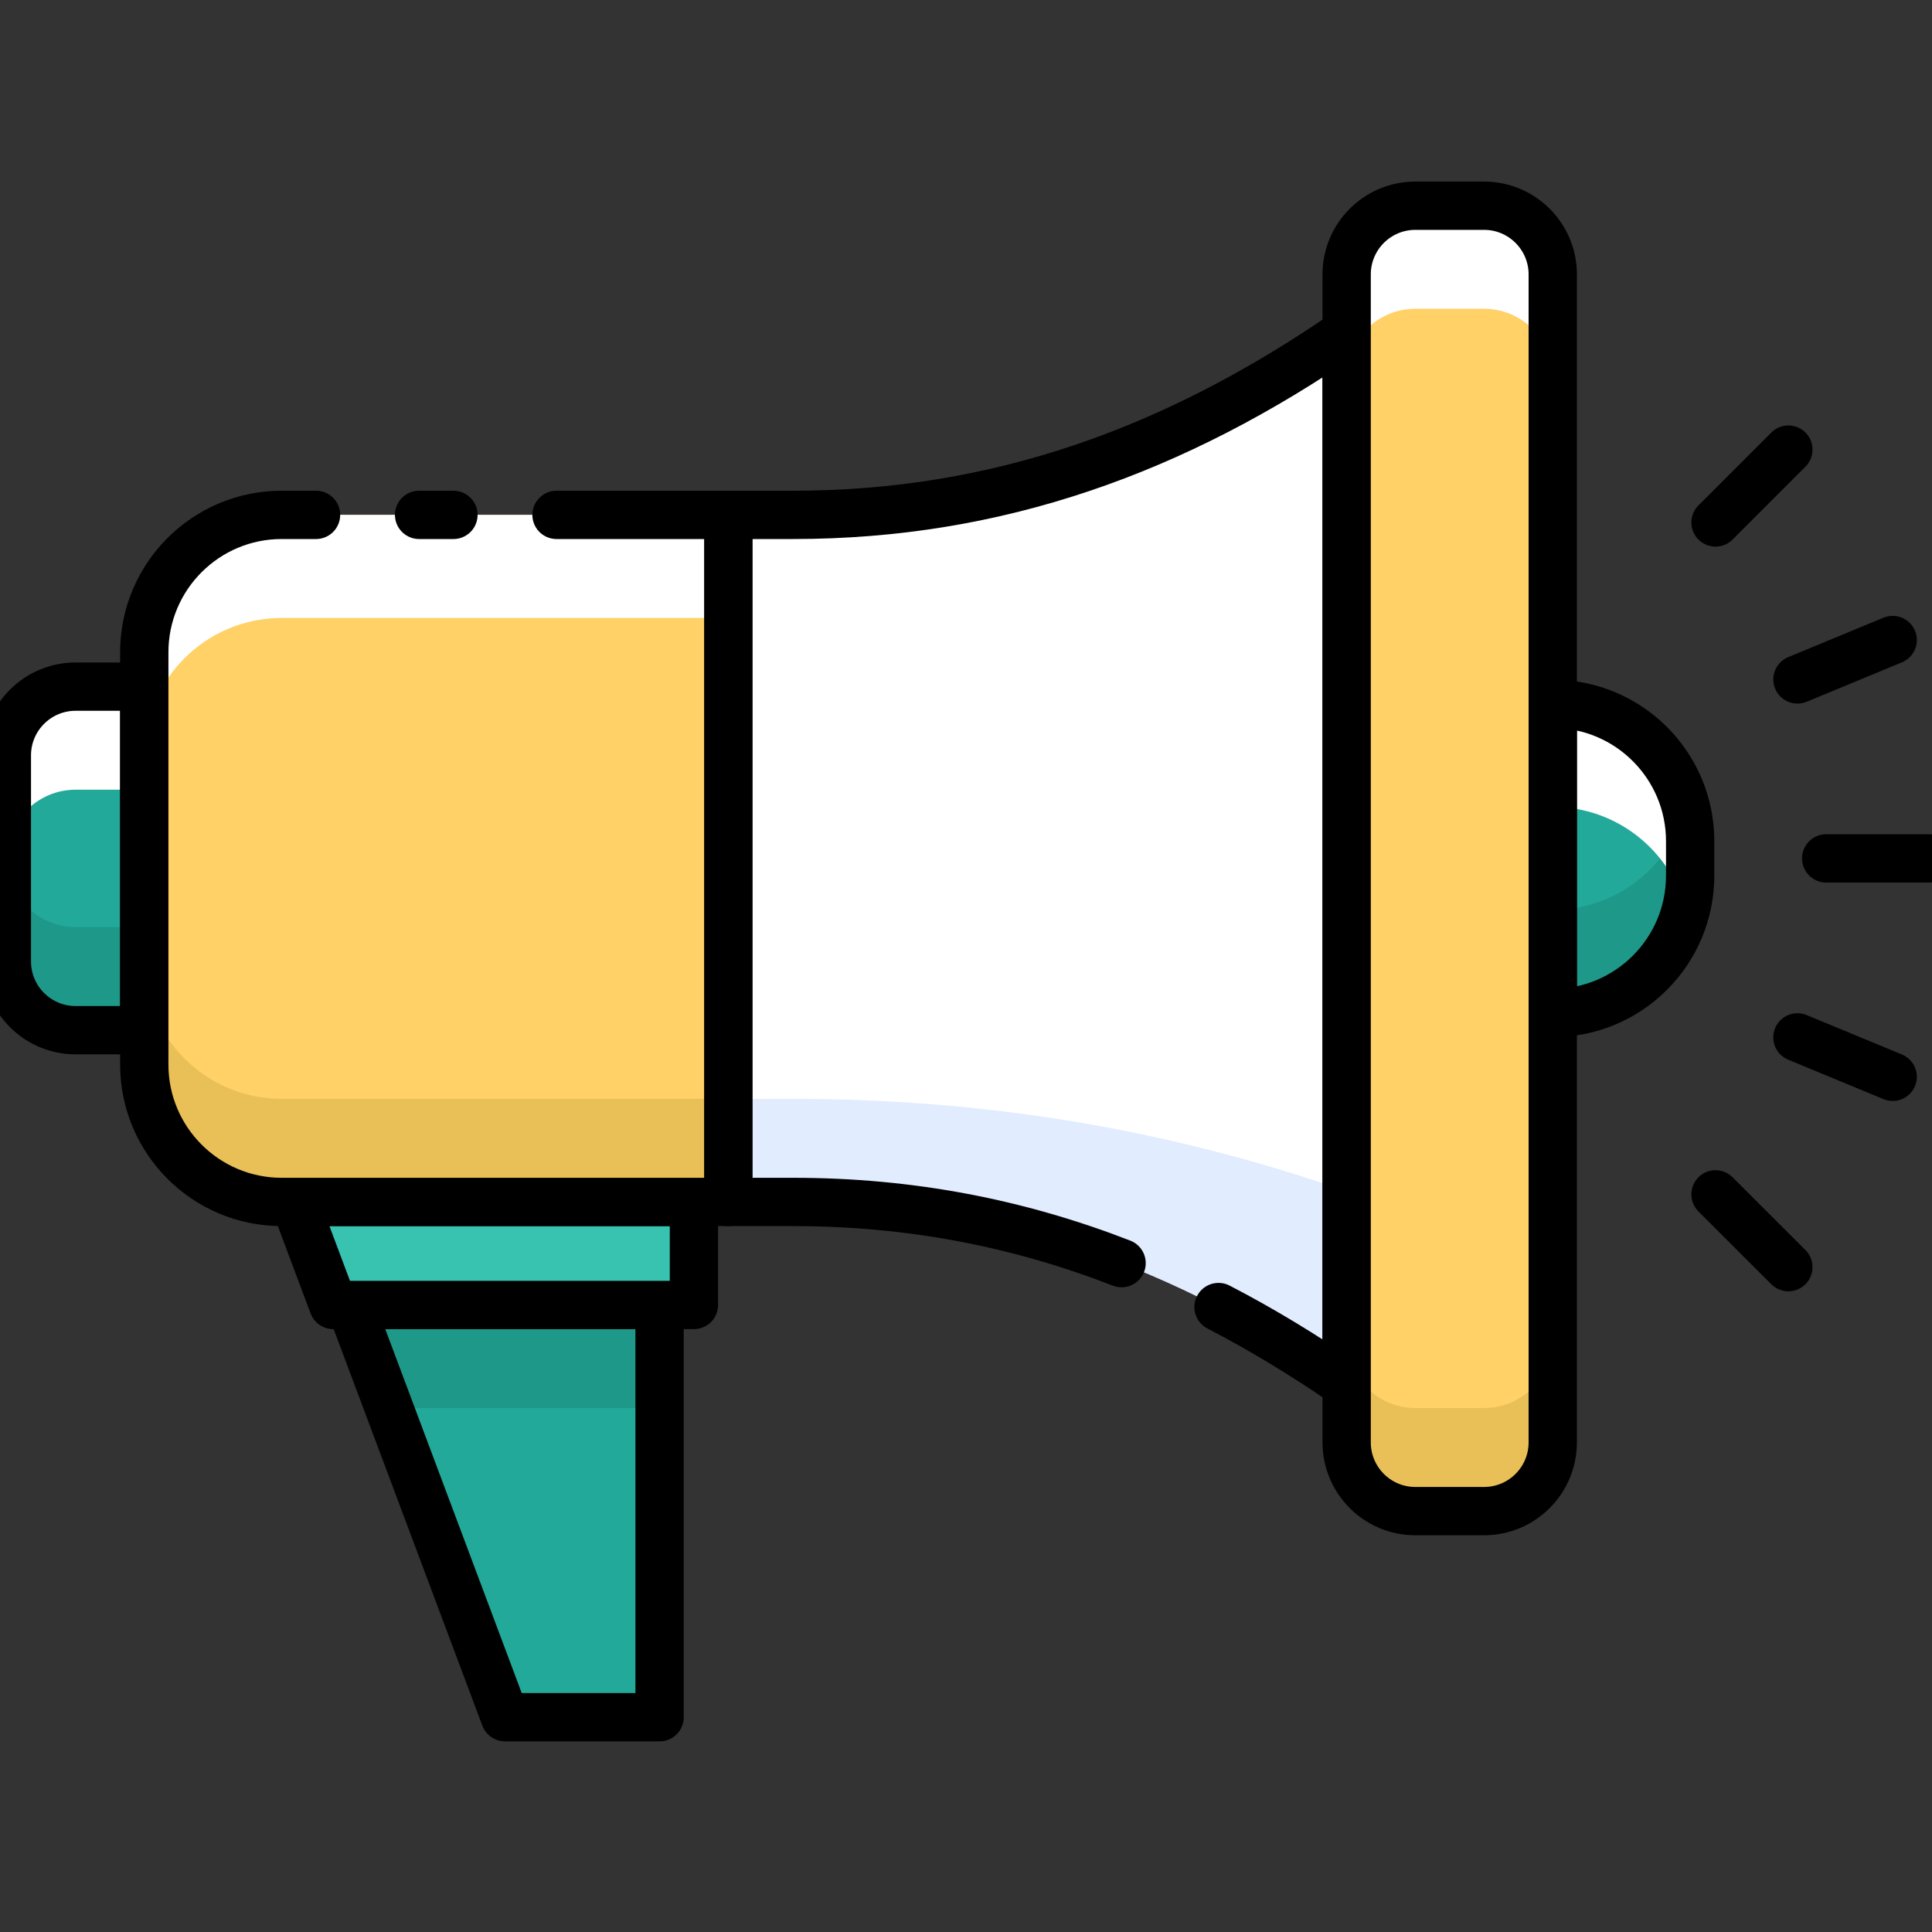 <?xml version="1.0" encoding="UTF-8"?>
<svg width="40px" height="40px" viewBox="0 0 40 40" version="1.1" xmlns="http://www.w3.org/2000/svg" xmlns:xlink="http://www.w3.org/1999/xlink">
    <rect x="0" y="0" width="40" height="40" fill="#333333" stroke="none"/>
    <title>Marketing_40x40</title>
    <g id="Marketing_40x40" stroke="none" stroke-width="1" fill="none" fill-rule="evenodd">
        <g id="shutterstock_1067515379" transform="translate(0, 4)">
            <path d="M1.565,10.216 C0.78,10.216 0.142,10.853 0.142,11.639 L0.142,15.906 C0.142,16.692 0.78,17.329 1.565,17.329 L2.987,17.329 L2.987,10.216 L1.565,10.216" id="Fill-19" fill="#22A999"></path>
            <path d="M0.142,13.772 L0.142,15.906 C0.142,16.692 0.78,17.329 1.565,17.329 L2.987,17.329 L2.987,15.195 L1.565,15.195 C0.78,15.195 0.142,14.558 0.142,13.772" id="Fill-20" fill="#1E9888"></path>
            <path d="M1.565,10.216 C0.78,10.216 0.142,10.853 0.142,11.639 L0.142,13.772 C0.142,12.987 0.78,12.35 1.565,12.35 L2.987,12.35 L2.987,10.216 L1.565,10.216" id="Fill-21" fill="#FFFFFF"></path>
            <path d="M1.565,10.216 C0.78,10.216 0.142,10.853 0.142,11.639 L0.142,15.906 C0.142,16.692 0.78,17.329 1.565,17.329 L2.987,17.329 L2.987,10.216 L1.565,10.216 Z" id="Stroke-22" stroke="#000000" stroke-linecap="round" stroke-linejoin="round"></path>
            <polyline id="Fill-24" fill="#22A999" points="7.255 23.018 10.455 31.553 13.656 31.553 13.656 23.018 7.255 23.018"></polyline>
            <polyline id="Fill-25" fill="#1E9888" points="7.255 23.018 8.055 25.152 13.656 25.152 13.656 23.018 7.255 23.018"></polyline>
            <polygon id="Stroke-26" stroke="#000000" stroke-linecap="round" stroke-linejoin="round" points="7.255 23.018 10.455 31.553 13.656 31.553 13.656 23.018"></polygon>
            <path d="M32.148,10.572 L32.148,16.973 C33.719,16.973 34.993,15.699 34.993,14.128 L34.993,13.417 C34.993,11.846 33.719,10.572 32.148,10.572" id="Fill-27" fill="#22A999"></path>
            <path d="M32.148,14.839 L32.148,16.973 C33.719,16.973 34.993,15.699 34.993,14.128 L34.993,13.417 C34.993,13.171 34.962,12.933 34.903,12.706 C34.587,13.932 33.474,14.839 32.148,14.839" id="Fill-28" fill="#1E9888"></path>
            <path d="M34.993,13.417 C34.993,11.846 33.719,10.572 32.148,10.572 L32.148,12.706 C33.474,12.706 34.587,13.612 34.903,14.839 C34.962,14.612 34.993,14.373 34.993,14.128 L34.993,13.417" id="Fill-29" fill="#FFFFFF"></path>
            <path d="M32.148,10.572 L32.148,16.973 C33.719,16.973 34.993,15.699 34.993,14.128 L34.993,13.417 C34.993,11.846 33.719,10.572 32.148,10.572 Z" id="Stroke-30" stroke="#000000" stroke-linecap="round" stroke-linejoin="round"></path>
            <path d="M27.881,2.882 C24.324,5.334 20.642,6.66 16.42,6.66 L15.078,6.66 L15.078,20.885 L16.42,20.885 C20.642,20.885 24.324,22.211 27.881,24.664 L27.881,2.882" id="Fill-31" fill="#FFFFFF"></path>
            <path d="M16.42,18.751 C20.546,18.751 24.297,19.42 27.881,20.664 L27.881,24.664 C24.324,22.211 20.642,20.885 16.42,20.885 L15.078,20.885 L15.078,18.751 L16.42,18.751" id="Fill-32" fill="#E1ECFF"></path>
            <path d="M16.42,8.794 C20.546,8.794 24.297,8.124 27.881,6.881 L27.881,2.882 C24.324,5.334 20.642,6.66 16.42,6.66 L15.078,6.66 L15.078,8.794 L16.42,8.794" id="Fill-33" fill="#FFFFFF"></path>
            <path d="M25.228,23.061 C26.124,23.525 27.006,24.06 27.881,24.664 L27.881,2.882 C24.324,5.334 20.642,6.66 16.42,6.66 L15.078,6.66 L15.078,20.885 L16.42,20.885 C18.839,20.885 21.08,21.32 23.221,22.152" id="Stroke-34" stroke="#000000" stroke-linecap="round" stroke-linejoin="round"></path>
            <polyline id="Fill-35" fill="#37C3B0" points="6.099 20.885 6.899 23.018 14.367 23.018 14.367 20.885 6.099 20.885"></polyline>
            <polygon id="Stroke-36" stroke="#000000" stroke-linecap="round" stroke-linejoin="round" points="6.099 20.885 6.899 23.018 14.367 23.018 14.367 20.885"></polygon>
            <path d="M5.832,6.66 C4.261,6.66 2.987,7.934 2.987,9.505 L2.987,18.04 C2.987,19.611 4.261,20.885 5.832,20.885 L15.078,20.885 L15.078,6.66 L5.832,6.66" id="Fill-37" fill="#FFD166"></path>
            <path d="M2.987,15.906 L2.987,18.04 C2.987,19.611 4.261,20.885 5.832,20.885 L15.078,20.885 L15.078,18.751 L5.832,18.751 C4.261,18.751 2.987,17.477 2.987,15.906" id="Fill-38" fill="#E9BF58"></path>
            <path d="M5.832,6.66 C4.261,6.66 2.987,7.934 2.987,9.505 L2.987,11.639 C2.987,10.068 4.261,8.794 5.832,8.794 L15.078,8.794 L15.078,6.66 L5.832,6.66" id="Fill-39" fill="#FFFFFF"></path>
            <path d="M6.543,6.66 L5.832,6.66 C4.261,6.66 2.987,7.934 2.987,9.505 L2.987,18.04 C2.987,19.611 4.261,20.885 5.832,20.885 L15.078,20.885 L15.078,6.66 L11.522,6.66 M9.388,6.66 L8.677,6.66" id="Stroke-40" stroke="#000000" stroke-linecap="round" stroke-linejoin="round"></path>
            <path d="M32.148,1.681 C32.148,0.896 31.511,0.259 30.725,0.259 L29.303,0.259 C28.518,0.259 27.881,0.896 27.881,1.681 L27.881,25.863 C27.881,26.649 28.518,27.286 29.303,27.286 L30.725,27.286 C31.511,27.286 32.148,26.649 32.148,25.863 L32.148,1.681" id="Fill-42" fill="#FFD166"></path>
            <path d="M32.148,23.73 C32.148,24.516 31.511,25.152 30.725,25.152 L29.303,25.152 C28.518,25.152 27.881,24.516 27.881,23.73 L27.881,25.863 C27.881,26.649 28.518,27.286 29.303,27.286 L30.725,27.286 C31.511,27.286 32.148,26.649 32.148,25.863 L32.148,23.73" id="Fill-43" fill="#E9BF58"></path>
            <path d="M32.148,1.681 C32.148,0.896 31.511,0.259 30.725,0.259 L29.303,0.259 C28.518,0.259 27.881,0.896 27.881,1.681 L27.881,3.815 C27.881,3.03 28.518,2.393 29.303,2.393 L30.725,2.393 C31.511,2.393 32.148,3.03 32.148,3.815 L32.148,1.681" id="Fill-44" fill="#FFFFFF"></path>
            <path d="M32.148,1.681 C32.148,0.896 31.511,0.259 30.725,0.259 L29.303,0.259 C28.518,0.259 27.881,0.896 27.881,1.681 L27.881,25.863 C27.881,26.649 28.518,27.286 29.303,27.286 L30.725,27.286 C31.511,27.286 32.148,26.649 32.148,25.863 L32.148,1.681 Z" id="Stroke-45" stroke="#000000" stroke-linecap="round" stroke-linejoin="round"></path>
            <path d="M35.518,20.728 L37.026,22.235 L35.518,20.728 Z" id="Path" stroke="#000000" stroke-linecap="round" stroke-linejoin="round"></path>
            <path d="M37.214,17.478 L39.186,18.294 L37.214,17.478 Z" id="Path" stroke="#000000" stroke-linecap="round" stroke-linejoin="round"></path>
            <path d="M37.809,13.772 L39.943,13.772 L37.809,13.772 Z" id="Path" stroke="#000000" stroke-linecap="round" stroke-linejoin="round"></path>
            <path d="M37.214,10.067 L39.186,9.251 L37.214,10.067 Z" id="Path" stroke="#000000" stroke-linecap="round" stroke-linejoin="round"></path>
            <path d="M35.518,6.817 L37.026,5.309 L35.518,6.817 Z" id="Path" stroke="#000000" stroke-linecap="round" stroke-linejoin="round"></path>
        </g>
    </g>
</svg>